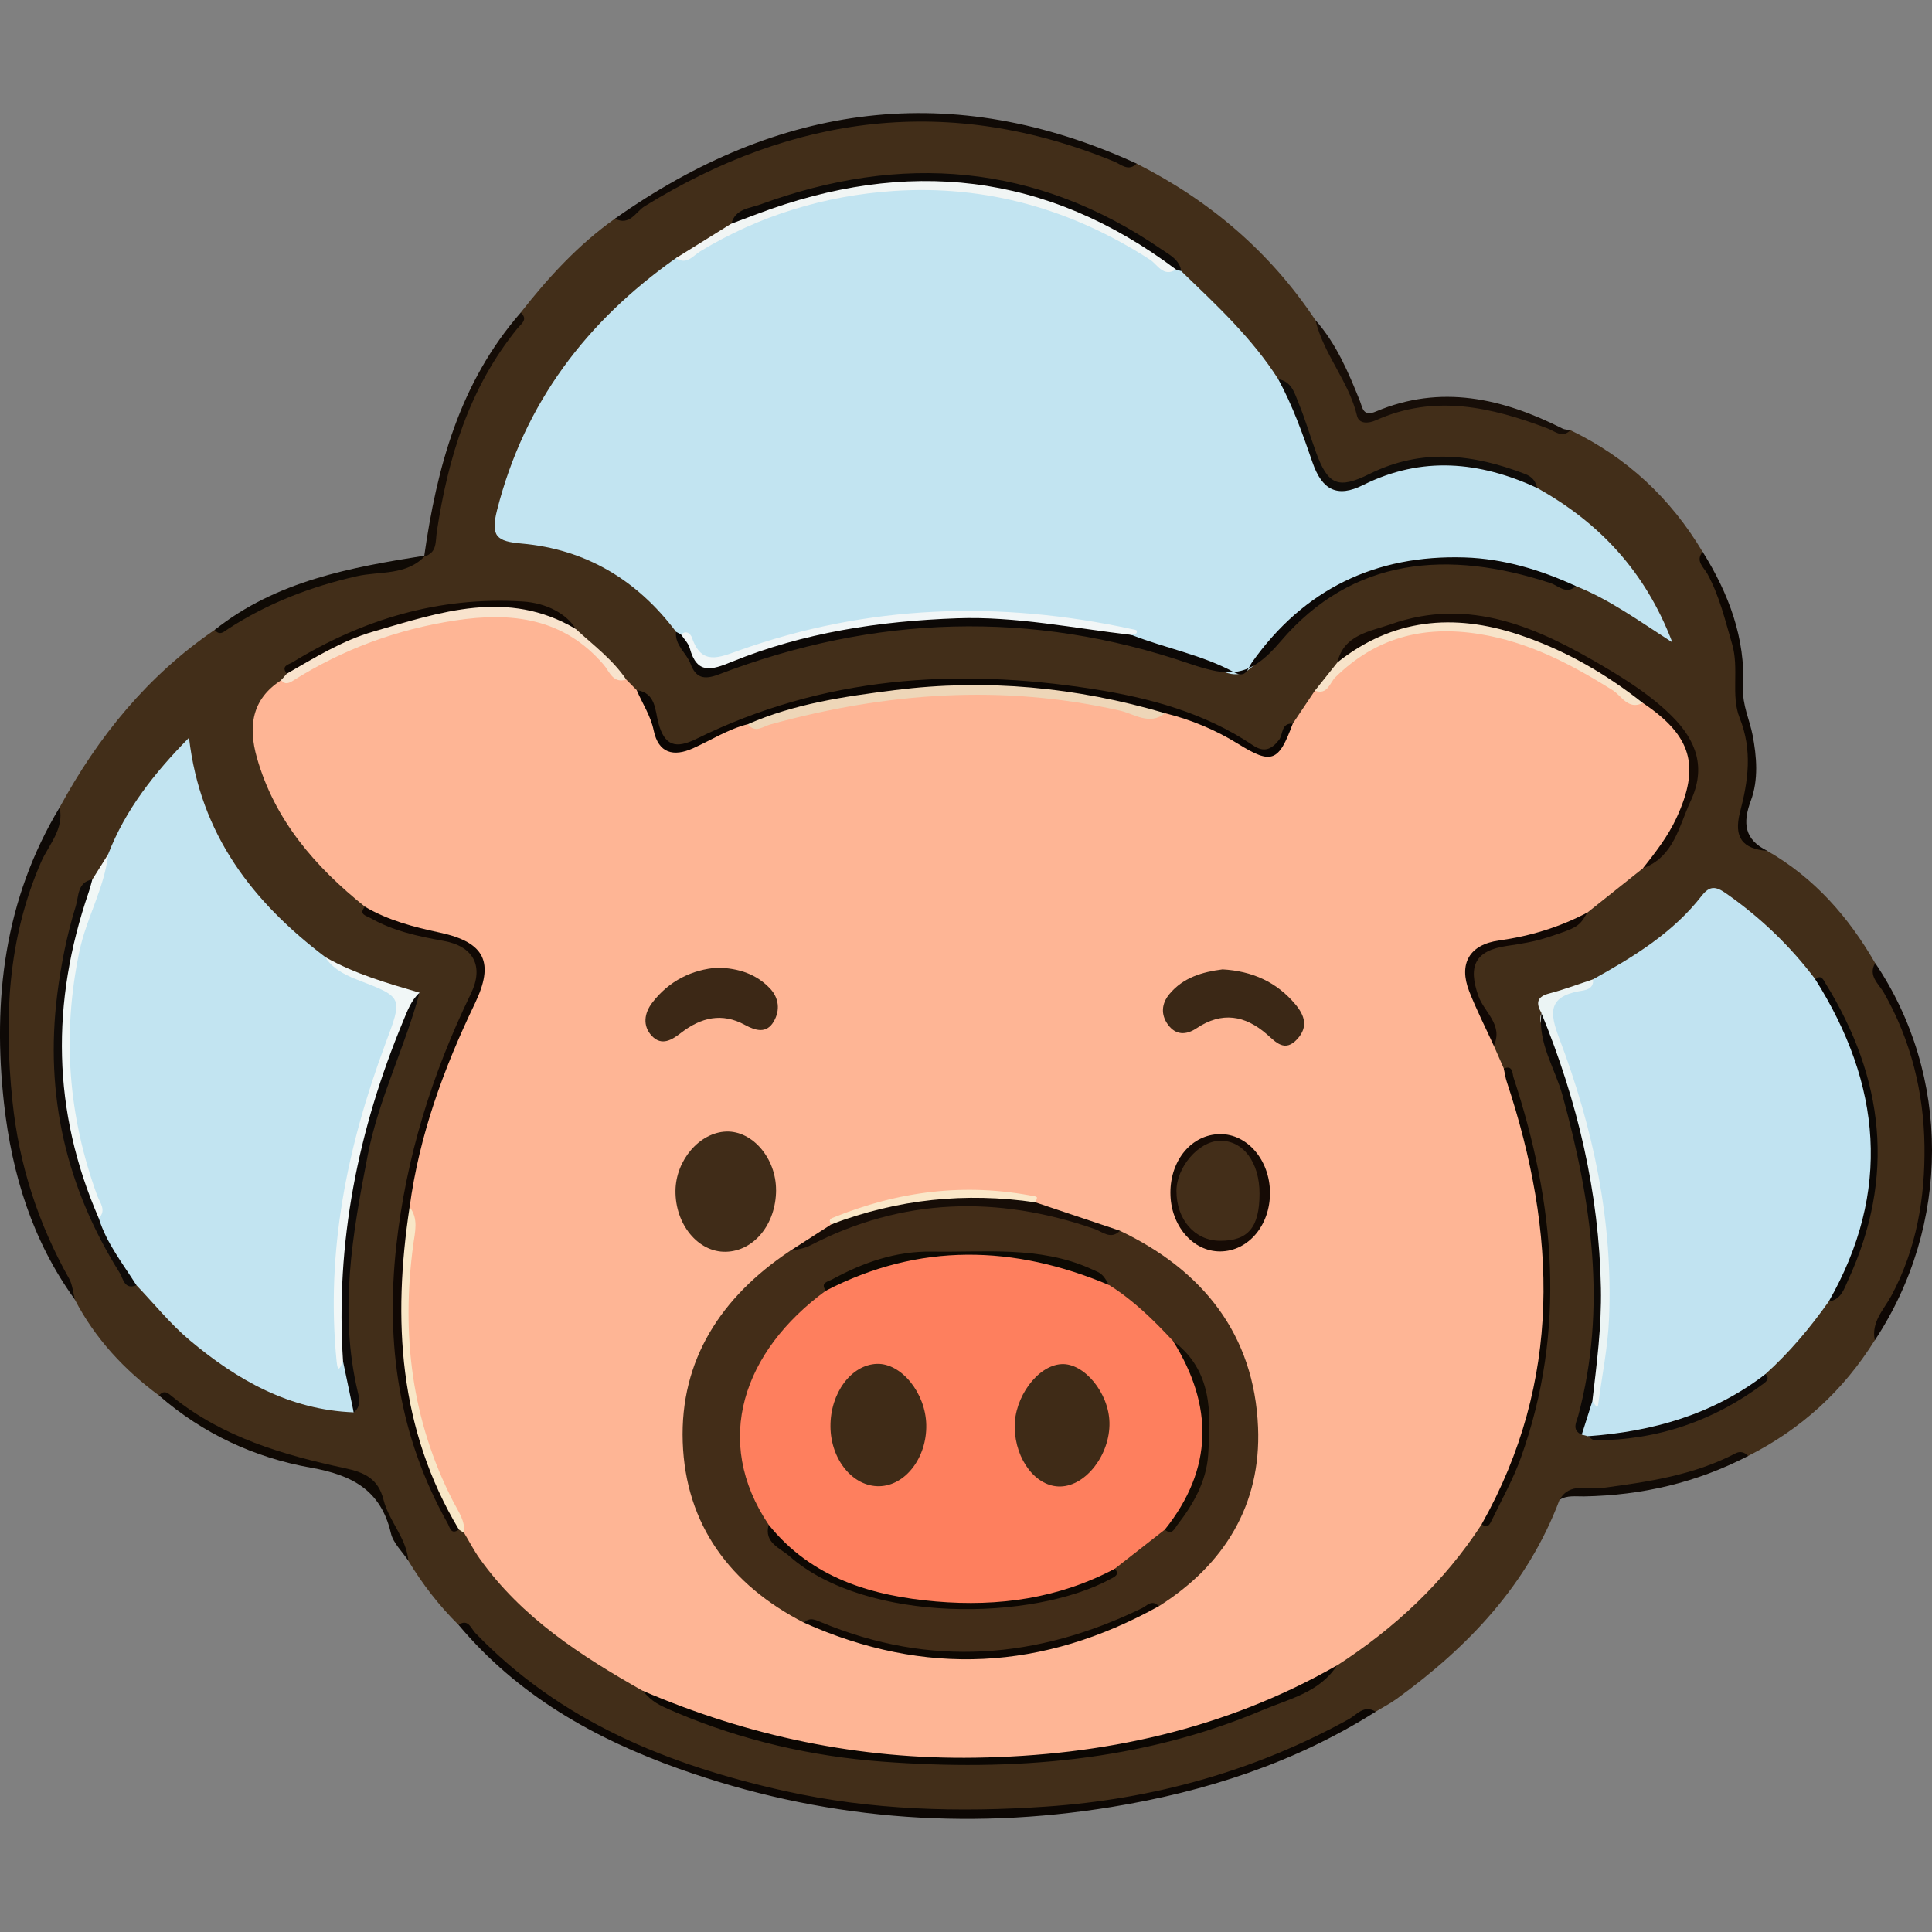 <?xml version="1.0" encoding="UTF-8"?>
<svg id="Capa_1" data-name="Capa 1" xmlns="http://www.w3.org/2000/svg" viewBox="0 0 512 512">
  <rect x="0" y="0" width="512" height="512" fill="#808080" stroke="none"/>
  <defs>
    <style>
      .cls-1 {
        fill: #f7e3c9;
      }

      .cls-2 {
        fill: #f8e3cd;
      }

      .cls-3 {
        fill: #f8e7c7;
      }

      .cls-4 {
        fill: #ebf4f4;
      }

      .cls-5 {
        fill: #eed6b8;
      }

      .cls-6 {
        fill: #f1f5f4;
      }

      .cls-7 {
        fill: #f1f7f7;
      }

      .cls-8 {
        fill: #f1f7f6;
      }

      .cls-9 {
        fill: #f1f6f7;
      }

      .cls-10 {
        fill: #fae7c8;
      }

      .cls-11 {
        fill: #fe7f5e;
      }

      .cls-12 {
        fill: #feb595;
      }

      .cls-13 {
        fill: #c1e3f1;
      }

      .cls-14 {
        fill: #c2e4f1;
      }

      .cls-15 {
        fill: #140a04;
      }

      .cls-16 {
        fill: #140c06;
      }

      .cls-17 {
        fill: #120c04;
      }

      .cls-18 {
        fill: #170e08;
      }

      .cls-19 {
        fill: #0c0704;
      }

      .cls-20 {
        fill: #0c0806;
      }

      .cls-21 {
        fill: #0d0703;
      }

      .cls-22 {
        fill: #0b0603;
      }

      .cls-23 {
        fill: #0c0907;
      }

      .cls-24 {
        fill: #0b0703;
      }

      .cls-25 {
        fill: #422e19;
      }

      .cls-26 {
        fill: #432e19;
      }

      .cls-27 {
        fill: #432d18;
      }

      .cls-28 {
        fill: #402c18;
      }

      .cls-29 {
        fill: #160b05;
      }

      .cls-30 {
        fill: #160d07;
      }

      .cls-31 {
        fill: #0d0a09;
      }

      .cls-32 {
        fill: #0d0803;
      }

      .cls-33 {
        fill: #0d0908;
      }

      .cls-34 {
        fill: #0d0903;
      }

      .cls-35 {
        fill: #110804;
      }

      .cls-36 {
        fill: #100a06;
      }

      .cls-37 {
        fill: #100804;
      }

      .cls-38 {
        fill: #100803;
      }

      .cls-39 {
        fill: #0f0904;
      }

      .cls-40 {
        fill: #0f0a05;
      }

      .cls-41 {
        fill: #0f0b09;
      }

      .cls-42 {
        fill: #0f0c09;
      }

      .cls-43 {
        fill: #0a0705;
      }

      .cls-44 {
        fill: #3f2b17;
      }

      .cls-45 {
        fill: #0e0906;
      }

      .cls-46 {
        fill: #0e0803;
      }

      .cls-47 {
        fill: #0e0704;
      }

      .cls-48 {
        fill: #3b2816;
      }

      .cls-49 {
        fill: #3c2816;
      }
    </style>
  </defs>
  <path class="cls-25" d="M15.81,213.97c10.17-18.76,23.32-34.9,41.07-47.04,10.07-5.35,20.01-11.01,31.16-13.88,8.18-2.11,16.74-2.62,24.67-5.83l-.31,.27c3.78-5.97,3.29-13.04,4.76-19.57,3.54-15.72,9.92-29.91,20.02-42.44,.64-.8,1.03-1.62,.83-2.66,7.3-9.31,15.25-17.98,24.96-24.87,8.11-3.41,14.82-9.22,22.83-12.9,33.94-15.57,68.44-18.67,103.94-5.77,3.81,1.38,6.94,4.77,11.48,4.08,19.34,9.77,35.33,23.37,47.37,41.47,3.82,7.89,8.91,15.16,11.48,23.67,.65,2.17,1.87,2.98,4.43,1.8,15.5-7.16,30.57-3.53,45.51,2.18,1.98,.76,3.71,2.6,6.15,1.52,14.95,7.19,26.55,18.02,35.04,32.23,2.06,7.01,6.2,13.19,7.8,20.44,1.28,5.76,2.63,11.43,2.12,17.36-.33,3.79,1.25,7.04,2.27,10.55,1.86,6.43,1.23,13.27-.98,19.48-2.33,6.54,.05,9.63,5.91,11.42,12.44,7.12,21.53,17.46,28.61,29.74,1.57,6.98,6.21,12.61,8.49,19.3,8.32,24.43,7.41,48.2-4.55,71.32-1.55,3-3.57,5.84-4.03,9.33-8.33,13.37-19.53,23.6-33.6,30.69-12.82,4.19-25.49,8.8-39.19,9.71-3.49,.23-7.72-1.65-10.75,1.89-8.45,22.46-24.17,38.97-43.19,52.77-1.75,1.27-3.7,2.26-5.56,3.38-13.79,6.18-27.21,13.17-41.8,17.51-26.58,7.91-53.6,10.56-81.27,8.84-21.66-1.34-42.76-5.14-62.99-12.82-19.59-7.44-37.93-17.21-52.41-32.95-1.31-1.43-2.61-2.97-4.58-3.6-5.15-5.09-9.54-10.78-13.28-16.97-2.48-6.62-6.73-12.42-8.74-19.26-.49-1.68-1.53-2.79-3.57-3.14-19.41-3.36-37.4-10.36-53.77-21.39-9.27-6.86-16.95-15.12-22.3-25.41-6.05-13.3-13.19-26.02-15.86-40.8-5.28-29.2-3.73-57.33,9.88-84.19,.88-1.73,2.03-3.38,1.95-5.46Z"/>
  <path class="cls-19" d="M121.51,430.59c2.59-1.73,3.35,1.02,4.4,2.11,22.56,23.5,51.13,35.05,82.19,41.96,22.89,5.09,46.12,5.69,69.22,4.1,28.18-1.94,55.16-9.38,80.14-23.17,2.07-1.14,4.03-3.94,7.1-1.97-21.47,13.57-45.16,21.2-69.99,25.25-38.99,6.36-77.34,3.15-114.6-10.12-22.46-8-42.85-19.49-58.46-38.16Z"/>
  <path class="cls-36" d="M301.23,43.36c-2.21,2.2-4.1,.21-5.99-.56-43.56-17.87-84.84-12.56-124.4,11.85-2.31,1.43-3.97,5.34-7.86,3.29,43.37-30.61,89.29-37.04,138.25-14.58Z"/>
  <path class="cls-45" d="M15.81,213.97c1.23,5.8-2.96,9.95-4.96,14.56-8.85,20.41-9.8,41.46-7.56,63.2,1.74,16.88,6.78,32.43,15.02,47.12,.91,1.63,1.05,3.7,1.54,5.56-11.23-15.47-16.67-33.18-18.77-51.83-3.1-27.6,.05-54.24,14.73-78.62Z"/>
  <path class="cls-47" d="M496.85,355.18c-1.03-4.82,2.4-8.13,4.36-11.76,6.72-12.44,8.97-26.13,8.8-39.68-.18-14.11-3.56-28.07-10.8-40.73-1.27-2.21-4.25-4.43-2.26-7.79,20.1,29.79,20.07,69.41-.09,99.95Z"/>
  <path class="cls-18" d="M416.18,114c-2.17,2.25-4.07,.3-6-.43-14.95-5.69-30-9.17-45.54-2.2-2.11,.95-4.51,.96-5.01-1.15-2.16-9.16-8.86-16.28-11.02-25.38,5.54,6.25,8.71,13.79,11.77,21.4,.73,1.81,.79,4.28,4.24,2.82,17.22-7.28,33.54-3.51,49.43,4.5,.63,.32,1.42,.3,2.13,.44Z"/>
  <path class="cls-39" d="M42.14,369.83c1.42-1.73,2.55-.49,3.66,.4,13.33,10.7,29.24,15.34,45.5,18.83,5.27,1.13,8.92,2.73,10.35,8.44,1.41,5.62,6.06,10.04,6.57,16.12-1.59-2.43-4.02-4.66-4.63-7.32-2.66-11.43-10.32-15.42-21.2-17.35-14.94-2.65-28.61-9-40.25-19.12Z"/>
  <path class="cls-21" d="M468.34,225.49c-6.55-.52-8.96-3.55-7.21-10.28,2.15-8.25,3.35-16.33-.13-25.04-2.34-5.86-.06-13.04-1.98-19.52-1.86-6.32-3.33-12.72-6.55-18.59-.92-1.67-3.28-3.39-1.25-5.83,6.89,11.05,11.39,22.86,10.72,36.1-.23,4.53,1.73,8.38,2.53,12.53,1.07,5.62,1.59,11.8-.48,17.34-2.24,5.98-1.66,10.34,4.36,13.28Z"/>
  <path class="cls-16" d="M138.02,82.82c2.02,1.91,.07,3.02-.91,4.23-12.75,15.73-18.39,34.29-21.35,53.88-.4,2.65,.14,5.57-3.35,6.55,3.34-23.62,9.42-46.15,25.62-64.67Z"/>
  <path class="cls-40" d="M112.72,147.22c-4.94,5.4-12.07,4.1-18.17,5.48-12.19,2.77-23.53,7.12-33.99,13.89-1.19,.77-2.28,2.02-3.67,.34,16.34-13,36.01-16.57,55.83-19.71Z"/>
  <path class="cls-36" d="M413.31,397.46c2.61-4.71,7.59-2.65,11.16-3.12,12.28-1.62,24.37-3.38,35.51-9.21,1.12-.59,2.36-.33,3.28,.72-13.63,7.08-28.17,10.44-43.48,10.71-2.18,.04-4.44-.37-6.46,.89Z"/>
  <path class="cls-12" d="M165.96,180.08c.93,.94,1.85,1.88,2.78,2.82,2.97,2.4,4.11,5.81,5.12,9.28,1.86,6.41,4.38,7.55,10.59,4.69,4.8-2.21,9.23-5.34,14.72-5.83,21.98-6.18,44.24-9.68,67.19-8.85,12.31,.45,24.21,2.74,36.15,5.22,1.69,.35,3.34,.7,5.05,.64,7.38,.3,13.43,4.24,19.6,7.58,9.93,5.37,9.82,5.57,15.44-3.87,1.95-2.91,3.91-5.82,5.86-8.74,1.14-.51,2.01-1.37,2.89-2.22,18.39-17.67,36.37-20.23,59.85-9.25,8.65,4.05,16.05,10.2,24.91,13.78,20.37,12.38,12.5,32.1-.7,44.77-4.91,3.91-9.83,7.82-14.74,11.74-6.35,5.46-14.27,6.78-22.1,8.04-8.37,1.35-11.23,6.02-7.92,13.82,1.88,4.42,5.17,8.3,5.23,13.43,.88,2.02,1.77,4.04,2.65,6.05,6.31,13.66,9.33,28.3,10.67,43.04,2.25,24.87-.41,49.21-12.5,71.74-1.14,2.12-1.72,4.62-4.02,5.96-9.98,15.35-23.04,27.55-38.35,37.44-5.89,5.34-13.21,8.25-20.41,10.98-50.9,19.24-102,19.45-153.19,.96-3.7-1.34-7.2-3.02-10.44-5.24-16.37-9.26-32.05-19.38-43.2-35.06-1.52-2.14-2.73-4.5-4.09-6.76-11.4-16.33-15.42-34.91-16.72-54.37-.71-10.52,1.34-20.86,1.64-31.29,.5-14.42,5.85-27.6,10.76-40.85,1.86-5.02,4.02-9.96,6.49-14.76,4.73-9.21,1.89-14.76-8.49-16.9-5.5-1.13-11.11-1.8-16.1-4.62-1.46-.82-3.25-1.28-3.86-3.16-13.17-10.56-23.94-22.89-28.65-39.54-2.3-8.14-1.42-15.47,6.46-20.49,17.25-11.24,35.87-17.92,56.71-18.61,10.62-.35,18.9,3.27,26.12,10.59,2.72,2.76,5.09,5.96,8.63,7.86Z"/>
  <path class="cls-14" d="M313.06,71.86c9.25,8.93,18.71,17.67,25.7,28.64,4.3,3.39,5.24,8.6,7.04,13.29,1.04,2.71,1.69,5.59,2.83,8.28,3.21,7.57,6.09,8.58,13.64,5.05,15.39-7.2,30.44-6.84,45.06,2.18,16.35,9.12,28.58,21.89,35.86,40.94-9.04-5.82-16.73-11.41-25.58-14.92-9.64-2.26-18.9-5.92-29-6.46-22.44-1.2-40.53,7.06-54.06,24.72-3.69,4.81-6.18,6.75-12.22,3.54-7.01-3.73-15.12-5.07-22.65-7.7-9.03-3.92-18.73-4.45-28.31-4.97-27.19-1.47-53.92,1.06-79.44,11.28-7.09,2.84-7.74-4.24-11.51-6.48-.67-.44-1.09-1.06-1.28-1.84-10.28-13.7-23.88-21.86-40.94-23.37-6.47-.58-8.27-1.79-6.47-8.87,7.25-28.49,23.77-50.07,47.39-66.76,9.27-3.17,16.73-9.78,26.09-13.04,35.84-12.48,69.38-7.99,101.15,12.25,1.63,1.04,3.18,2.32,5.15,2.79,.85,.13,1.36,.62,1.54,1.45Z"/>
  <path class="cls-14" d="M93.74,374.29c-16.97-.65-30.86-8.53-43.41-19.06-5.18-4.34-9.48-9.72-14.18-14.63-5.73-5.04-8.9-11.6-11.04-18.76-5.1-14.83-9.12-29.9-8.64-45.73,.48-15.65,1.96-31.15,10.64-44.9,.94-1.49,.99-3.26,1.56-4.86,4.56-11.74,12.1-21.36,21.42-30.85,2.97,25.77,16.98,43.61,36.15,58.16,4.12,4.71,10.13,5.7,15.59,7.52,5.37,1.79,6.92,4.15,4.65,9.71-6.96,17.05-12.4,34.61-14.42,53-1.06,9.67-2.93,19.36-1.45,29.2,.25,1.67,.3,3.42,.47,5.11,.09,.87-2.17,2.16,.32,2.69,2.21,4.22,2.49,8.78,2.34,13.4Z"/>
  <path class="cls-13" d="M484.63,344.92c-4.94,6.98-10.41,13.51-16.78,19.24-8.86,8.91-20.05,13.1-32.04,15.31-4.89,.9-9.86,2.82-15,1.14-.55-.14-1.09-.28-1.64-.42-1.11-3.37,.4-6.17,1.88-8.99,4.46-13.23,4.13-26.94,3.06-40.48-1.51-19.12-6.27-37.62-12.8-55.68-3.35-9.27-3.03-9.36,6.43-13.05,1.57-.61,3.3-1,4.42-2.46,10.7-5.93,21.13-12.26,28.79-22.11,2.16-2.78,3.77-2.55,6.46-.67,9.1,6.37,17,13.92,23.68,22.78,18.4,21.87,20.65,61.55,4.78,84.65-.26,.38-.76,.56-1.24,.72Z"/>
  <path class="cls-20" d="M179.15,167.42c.45,.24,.9,.49,1.34,.73,.64,.36,1.52,.64,1.75,1.27,2.96,7.95,7.9,6.13,14.2,3.93,33.92-11.85,68.45-13.96,103.45-5.09,8.96,3.54,18.59,5.24,27.13,9.88,3.26,1.77,3.6-.95,4.76-2.59,13.79-19.45,32.78-28.58,56.41-27.82,10.26,.33,20.07,3.27,29.42,7.58-2.53,2.38-4.57-.08-6.7-.78-26.96-8.87-52.47-7.02-71.61,15.53-8.15,9.6-13.48,9.45-24.09,5.81-41.71-14.29-83.55-12.88-124.76,2.87-3.94,1.51-6.07,.88-7.45-2.82-1.1-2.93-4.23-4.93-3.85-8.52Z"/>
  <path class="cls-37" d="M96.7,240.28c6.16,3.63,12.9,5.38,19.87,6.87,12.01,2.58,14.5,7.93,9.28,18.79-8.27,17.19-14.75,34.93-17.29,53.94,.34,10.25-1.3,20.4-1.09,30.68,.33,16.44,3.47,32.03,11.08,46.68,1.32,2.55,3.3,4.93,3.07,8.1-2.13,1.53-2.4-.58-3-1.65-12.88-22.93-16.47-47.44-13.61-73.45,2.59-23.59,9.49-45.68,19.78-66.91,3.53-7.28,.68-12.56-7.22-13.98-6.76-1.21-13.4-2.63-19.42-6.07-1.01-.58-3.23-.93-1.44-3Z"/>
  <path class="cls-22" d="M342.59,191.76c-3.72,10.2-5.6,10.87-14.44,5.39-6.02-3.74-12.51-6.43-19.39-8.15-3.55,1.69-6.81-.5-9.91-1.3-31.75-8.24-63.07-5.5-94.26,2.89-2.11,.57-4.12,1.65-6.41,1.33-5.21,1.3-9.71,4.23-14.54,6.39-5.11,2.29-9.14,1.36-10.41-4.76-.8-3.89-2.99-7.11-4.5-10.65,5.03,.69,4.87,5.31,5.7,8.51,1.65,6.37,4.7,7.07,10.15,4.38,33.47-16.51,68.71-18.87,105.03-13.2,15.15,2.37,29.62,6.29,42.48,14.95,2.84,1.91,4.85,1.12,6.85-1.44,1.15-1.47,.51-4.53,3.63-4.33Z"/>
  <path class="cls-24" d="M170.27,448.05c28.14,12.09,57.45,18.23,88.15,17.76,33.94-.52,66.18-7.49,95.89-24.46-4.57,7.17-12.69,8.87-19.62,11.81-32.3,13.68-66.45,16.26-100.87,13.69-18.68-1.39-37.16-5.61-54.65-13.04-5.01-2.13-6.05-2.63-8.91-5.76Z"/>
  <path class="cls-6" d="M311.66,71.42c-3.35,2.15-4.94-1.34-6.84-2.57-20.77-13.43-43.57-19.91-68.08-18.24-18.1,1.24-35.45,6.45-51.21,16.02-1.89,1.15-3.58,3.7-6.4,1.77,4.9-3.05,9.79-6.09,14.69-9.14,16.24-9.05,33.98-12.65,52.23-12.4,22.24,.31,42.82,6.96,61.11,20,1.8,1.28,3.86,2.18,4.49,4.56Z"/>
  <path class="cls-15" d="M435.4,230.1c3.31-4.21,6.6-8.41,8.88-13.33,6.37-13.77,4.05-21.8-8.91-30.48-8.56-4.13-15.96-10.25-24.75-14.04-13.92-6-27.92-8.34-42.79-3.52-4.95,1.6-8.25,5.97-13.42,6.83,1.76-7.45,8.68-8.19,14.13-10.11,21.02-7.43,39.23,.96,56.75,11.35,6.26,3.72,12.44,7.68,17.73,12.93,6.61,6.57,9.14,13.74,5.03,22.53-3.14,6.7-4.38,14.76-12.64,17.85Z"/>
  <path class="cls-4" d="M422.17,259.53c.27,2.78-2.32,2.9-3.7,3.15-8.34,1.53-7.74,5.95-5.27,12.45,9.05,23.87,14.28,48.56,13.22,74.22-.32,7.72-1.9,15.39-2.92,23.08-.02,.16-.25,.29-.38,.43l-1.13-1.53c-2.12-5.63,.82-10.98,1.03-16.5,1.06-27.65-3.07-54.34-13.19-80.12-.75-1.91-2.23-3.91-1.34-6.27-1.47-2.59-1.27-4.3,2.08-5.17,3.93-1.02,7.74-2.47,11.61-3.74Z"/>
  <path class="cls-7" d="M90.91,360.79c-.62,1.16-1.34,3.65-1.71-.07-2.89-29.04,2.79-56.81,12.83-83.84,4.7-12.64,5.02-12.51-7.36-17.24q-6.36-2.43-8.43-5.97c7.83,4.43,16.4,6.89,24.96,9.4-13.38,30.02-21.56,61.1-19.21,94.32,.09,1.25-.22,2.42-1.07,3.4Z"/>
  <path class="cls-23" d="M311.66,71.42c-34.27-25.77-71.42-29.71-111.08-14.68-2.25,.85-4.5,1.69-6.75,2.53,.99-3.94,4.88-4.07,7.58-5.06,37.41-13.72,73.07-11,106.45,11.89,2.22,1.52,4.7,2.73,5.21,5.76-.47-.14-.94-.29-1.41-.43Z"/>
  <path class="cls-41" d="M26.18,322.86c2.05,6.64,6.37,11.99,9.98,17.75-3.22,1.3-3.49-1.76-4.44-3.28-14.17-22.64-19.9-47.12-16.55-73.8,1.01-8.01,2.56-15.81,4.93-23.46,.79-2.56,.37-6.28,4.36-7.01-.5,9.23-5.07,17.54-5.96,26.72-1.94,19.87-1.07,39.36,6.57,58.11,.64,1.58,1.16,3.21,1.11,4.96Z"/>
  <path class="cls-46" d="M392.66,403.92c21.37-37.98,19.91-77.25,6.66-117.2-.38-1.14-.54-2.36-.8-3.54,2.46-1.07,2.27,1.45,2.56,2.31,11.02,33.4,14.08,67.02,1.96,100.84-2.05,5.71-5.06,11.07-7.71,16.55-.47,.96-1.11,2.43-2.66,1.03Z"/>
  <path class="cls-2" d="M165.96,180.08c-3.51,1.16-4.47-2.16-5.9-3.83-10.66-12.52-24.5-14.11-39.47-11.82-15.39,2.35-29.74,7.63-42.93,15.95-1.13,.71-2.16,1.14-3.16-.14,.5-.57,1-1.14,1.5-1.7,6.02-6.51,14.29-9.14,22.18-11.98,11.92-4.28,24.27-7.19,37.13-6.43,6.41,.38,12.46,1.86,17.27,6.55,4.65,4.28,9.78,8.08,13.38,13.4Z"/>
  <path class="cls-23" d="M408.48,268.45c9.6,23.39,15.3,47.62,15.78,72.97,.19,10.04-1.1,19.98-2.27,29.92-.94,2.95-1.87,5.9-2.81,8.85-2.78-1.18-1.36-3.42-.94-4.99,7.67-28.72,3.54-56.8-4.12-84.79-1.99-7.28-6.62-13.92-5.63-21.96Z"/>
  <path class="cls-31" d="M90.91,360.79c-2.06-31.39,3.93-61.35,15.95-90.24,1.11-2.68,2.09-5.45,4.33-7.48-3.92,14.55-10.83,28.12-13.73,43.03-4.06,20.83-7.69,41.6-2.64,62.8,.43,1.79,.85,3.92-1.08,5.4-.94-4.5-1.89-9.01-2.83-13.51Z"/>
  <path class="cls-1" d="M354.4,175.56c14.61-11.63,30.84-13.1,48.07-7.38,12.05,4,22.93,10.24,32.89,18.11-3.9,1.94-5.63-1.9-7.97-3.37-11.02-6.9-22.28-12.81-35.4-14.9-14.74-2.35-27.38,.92-38.12,11.47-1.47,1.44-2.06,4.79-5.41,3.54,1.98-2.49,3.97-4.98,5.95-7.46Z"/>
  <path class="cls-8" d="M26.18,322.86c-12.41-28.42-12.67-57.23-2.7-86.35,.39-1.13,.66-2.29,.99-3.44,1.4-2.24,2.8-4.48,4.21-6.71-1.02,9.03-5.79,16.91-7.64,25.77-4.63,22.11-2.97,43.59,4.72,64.71,.72,1.97,2.52,3.86,.42,6.03Z"/>
  <path class="cls-42" d="M407.33,129.29c-15.26-7-30.49-8.53-46.11-.74-6.78,3.39-10.84,1.39-13.39-6-2.6-7.55-5.26-15.04-9.08-22.06,3.59,.6,4.34,3.77,5.41,6.37,1.76,4.29,3.05,8.77,4.65,13.13,3.14,8.57,5.84,9.73,14.17,5.59,13.78-6.85,27.45-5.26,41.18,.03,1.79,.69,2.83,1.83,3.16,3.68Z"/>
  <path class="cls-43" d="M484.63,344.92c16.69-29.2,13.95-57.6-3.55-85.38,1.57-1.41,2.13,.14,2.69,1.04,15.58,25.17,18.58,51.34,6.01,78.65-1.08,2.35-1.87,5.21-5.15,5.68Z"/>
  <path class="cls-3" d="M121.61,405.34c-16.01-26.7-17.58-55.61-13.06-85.46,2.42,3.07,1.42,6.63,.98,9.87-3.22,23.84-.5,46.7,10.63,68.29,1.33,2.57,3.17,5.02,2.81,8.2-.46-.3-.91-.6-1.37-.9Z"/>
  <path class="cls-38" d="M152.58,166.68c-18.03-10.71-35.91-4.44-53.68,.7-8.2,2.37-15.51,6.91-22.89,11.15-1.65-2.08,.47-2.39,1.51-3.03,18.73-11.45,38.91-17.46,61.01-16.1,6.35,.39,11.67,3.29,14.05,7.28Z"/>
  <path class="cls-35" d="M395.87,277.13c-2.18-4.79-4.58-9.49-6.5-14.38-2.91-7.42,.1-12.43,7.88-13.51,8.22-1.15,16.05-3.5,23.4-7.4-2.1,3.6-2.3,3.89-10.54,6.58-3.45,1.13-7.11,1.73-10.71,2.25-8.38,1.21-10.48,5.23-7.6,13.3,1.53,4.3,6.63,7.6,4.08,13.16Z"/>
  <path class="cls-33" d="M420.82,380.61c17.17-1.23,33.18-5.77,47.04-16.45,1.12,.96,.43,1.81-.33,2.39-13.29,9.99-28.24,15.13-44.89,15.15-.6,0-1.21-.71-1.81-1.08Z"/>
  <path class="cls-27" d="M213.08,430.03c-19.56-10.03-31.4-25.94-32.15-47.87-.74-21.83,10.24-38.45,28.21-50.51,6.87-2.01,12.11-7.17,18.94-9.44,20.96-6.98,41.44-5.3,61.82,2.25,2.19,.81,4.21,2.76,6.91,1.71,22,10.49,35.57,27.51,36.59,52.09,.85,20.47-8.9,36.4-26.31,47.41-9.58,3.5-18.62,8.16-28.84,10.26-21.24,4.36-41.75,3.54-61.65-5.52-1.16-.53-2.29-.82-3.52-.37Z"/>
  <path class="cls-28" d="M205.67,315.38c-.02,9.01-5.84,16.17-13.29,16.35-7.34,.18-13.47-7.24-13.37-16.2,.09-8.09,6.41-15.43,13.47-15.66,6.96-.22,13.2,7.12,13.18,15.5Z"/>
  <path class="cls-48" d="M323.94,256.89c7.91,.44,14.4,3.34,19.38,9.31,2.42,2.9,3.42,5.92,.48,9.15-3.29,3.62-5.69,.83-8.01-1.21-5.86-5.13-12-6.11-18.66-1.66-2.85,1.9-5.59,1.87-7.65-1-1.89-2.65-1.67-5.53,.44-8.06,3.69-4.43,8.8-5.85,14.02-6.52Z"/>
  <path class="cls-49" d="M190.14,256.43c5.87,.17,10.35,1.8,13.87,5.47,2.46,2.57,2.76,5.85,1.05,8.79-1.9,3.29-4.79,2.48-7.63,.93-6.11-3.34-11.67-1.98-16.93,2.08-2.39,1.85-5.13,3.62-7.77,.81-2.52-2.69-1.95-6.06,.07-8.72,4.5-5.94,10.73-8.86,17.34-9.35Z"/>
  <path class="cls-5" d="M198.18,191.92c12.41-5.46,25.66-7.35,38.94-9.03,24.3-3.07,48.17-.8,71.64,6.11-4.08,3.35-8.2,.18-11.83-.65-31.32-7.14-62.14-4.79-92.78,3.63-1.98,.54-4.01,2.44-5.97-.07Z"/>
  <path class="cls-30" d="M296.81,326.16c-2.42,2.49-4.72,.22-6.76-.48-25.75-8.91-50.87-8.3-75.35,4.38-1.68,.87-3.7,1.08-5.56,1.59,3.73-2.4,7.46-4.79,11.19-7.19,17.4-7.91,35.33-10.78,54.11-5.81,7.46,2.5,14.92,5.01,22.38,7.51Z"/>
  <path class="cls-46" d="M213.08,430.03c1.54-1.59,3.04-.75,4.67-.07,28.85,11.98,57.08,9.7,84.82-3.74,1.36-.66,2.76-2.49,4.52-.56-30.61,17.01-61.94,18.75-94.01,4.37Z"/>
  <path class="cls-29" d="M310.17,316.12c-.02-8.73,5.67-15.47,13.11-15.57,7.25-.09,13.22,6.87,13.28,15.48,.06,8.68-5.74,15.55-13.17,15.61-7.3,.05-13.2-6.88-13.22-15.52Z"/>
  <path class="cls-10" d="M274.44,318.64c-18.54-2.74-36.58-.85-54.11,5.81-.65-.68-.56-1.35,.26-1.69,17.36-7.1,35.23-9.4,53.74-5.7,.19,.04,.51,.26,.49,.34-.08,.42-.24,.83-.38,1.24Z"/>
  <path class="cls-9" d="M299.9,168.26c-15.39-1.77-30.67-4.97-46.26-4.41-20.51,.74-40.65,3.76-59.77,11.56-5.26,2.15-9.17,3.4-11.07-3.61-.36-1.33-1.51-2.44-2.3-3.65,1.42-1.31,2.56-.08,2.88,.84,2.52,7.45,7.19,5.26,12.45,3.39,34.15-12.16,68.95-13.3,104.2-5.65,.43,.09,1.16,.18,1.21,.4,.25,1.08-.8,.84-1.33,1.14Z"/>
  <path class="cls-11" d="M203.72,404.09c-15.01-22.26-6.76-46.02,15.14-62.05,6.33-6.04,14.53-8.69,22.64-9.11,15.52-.81,31.34-2.47,46.36,3.91,2.25,.96,4.67,1.47,6.09,3.72,6.43,4.02,11.77,9.29,16.9,14.79,12.62,15.18,11.67,37.15-2.15,50.01-4.41,3.45-8.83,6.9-13.24,10.35-6.55,6.3-15.23,7.49-23.46,8.57-18.53,2.42-36.98,2.06-54-7.29-5.71-3.14-11.53-6.38-14.27-12.91Z"/>
  <path class="cls-32" d="M203.72,404.09c11.41,14.16,27.3,18.85,44.39,20.32,16.47,1.41,32.48-.8,47.34-8.69,1.38,1.58-.12,2.16-1.07,2.68-20.57,11.26-64.88,11.95-85.24-6.06-2.33-2.06-6.77-3.48-5.43-8.25Z"/>
  <path class="cls-34" d="M293.95,340.56c-25.25-10.63-50.3-11.33-75.09,1.49-1.59-2.15,.61-2.42,1.64-2.98,8.25-4.49,16.88-7.54,26.47-7.38,14.11,.23,28.4-1.52,41.9,4.46,3.09,1.37,3.15,1.21,5.08,4.41Z"/>
  <path class="cls-17" d="M308.7,405.36c12.89-16.15,12.88-32.85,2.15-50.01,10.51,7.82,10.1,19.18,9.32,30.32-.49,6.88-3.91,12.98-8.15,18.43-.71,.91-1.43,2.94-3.32,1.27Z"/>
  <path class="cls-26" d="M333.79,316.35c-.02,8.93-3.03,12.5-10.48,12.47-6.66-.03-11.53-5.59-11.54-13.18,0-6.32,5.85-13.15,11.42-13.32,6.2-.19,10.62,5.66,10.6,14.03Z"/>
  <path class="cls-44" d="M220.08,378.02c-.06-8.86,5.53-16.38,12.34-16.58,6.47-.19,12.88,7.74,13.05,16.15,.18,8.69-5.54,16.15-12.47,16.27-7,.12-12.86-7.06-12.92-15.83Z"/>
  <path class="cls-44" d="M294.02,376.99c.18,8.45-6.19,16.77-12.97,16.94-6.42,.17-11.98-6.98-12.15-15.62-.15-7.99,6.06-16.43,12.37-16.8,6.02-.36,12.59,7.62,12.75,15.48Z"/>
</svg>